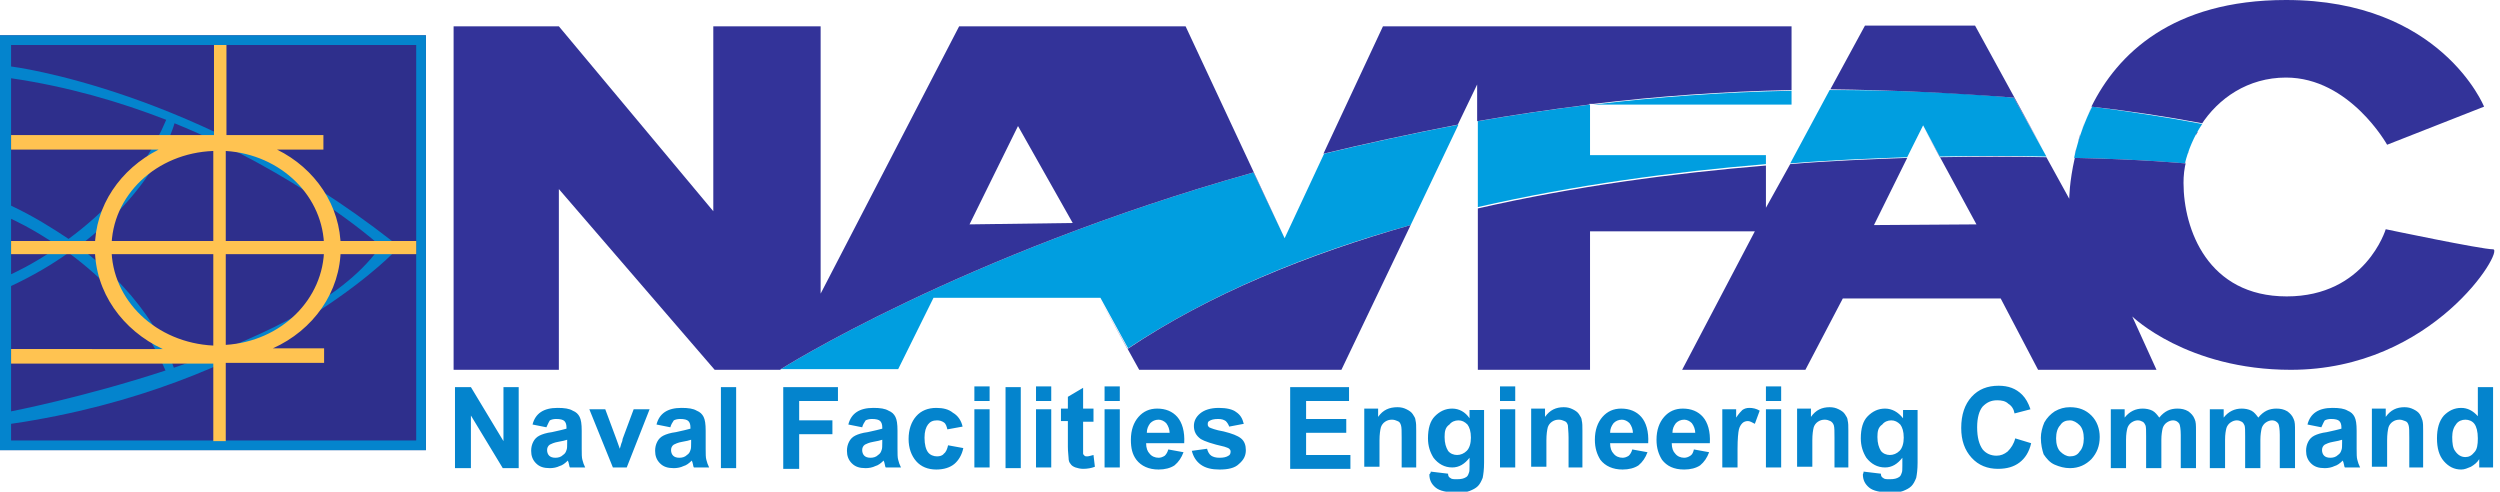 <?xml version="1.0" encoding="utf-8"?>
<!-- Generator: Adobe Illustrator 19.0.0, SVG Export Plug-In . SVG Version: 6.00 Build 0)  -->
<svg version="1.1" id="Layer_1" xmlns="http://www.w3.org/2000/svg" xmlns:xlink="http://www.w3.org/1999/xlink" x="0px" y="0px"
	 viewBox="0 0 361 71" style="enable-background:new 0 0 361 71;" xml:space="preserve">
<style type="text/css">
	.st0{fill:none;}
	.st1{fill-rule:evenodd;clip-rule:evenodd;fill:#009EE0;}
	.st2{fill-rule:evenodd;clip-rule:evenodd;fill:#333399;}
	.st3{fill-rule:evenodd;clip-rule:evenodd;fill:#0484CD;}
	.st4{fill-rule:evenodd;clip-rule:evenodd;fill:#2E2F8C;}
	.st5{fill-rule:evenodd;clip-rule:evenodd;fill:#FFC351;}
</style>
<g>
	<rect class="st0" width="361" height="71"/>
	<path class="st1" d="M112.6,53.4c0,0,26.1-16.6,68.4-28.5l4.5,9.5l5.7-12.2c6.2-1.5,12.7-2.9,19.4-4.2l-6.9,14.5
		c-14.8,4.1-28.9,9.9-40.8,17.8l-4-7.3h-24.1l-5.1,10.3H112.6z"/>
	<path class="st2" d="M162.8,50.4l-4-7.3l5.7,10.3h29.2l10-20.9C188.9,36.7,174.7,42.4,162.8,50.4z"/>
	<path class="st2" d="M138.5,3.8l-20,38.6V3.8h-15.5v26.7L80.7,3.8H65.5v49.6h15.2V27.3l22.5,26.1h9.4c0,0,26.1-16.6,68.4-28.5
		l4.5,9.5L171.2,3.8H138.5z M140,32.4l7-14.2l7.9,14L140,32.4z"/>
	<path class="st1" d="M213.4,17.5c5.2-0.9,10.6-1.7,16.2-2.4v7.3h25.4v1.3c-13.3,1.1-27.6,3-41.6,6.2V17.5z"/>
	<path class="st1" d="M230.1,15.1c9.2-1.1,18.7-1.8,28.6-2v2H230.1z"/>
	<path class="st2" d="M199.7,3.8l-14.3,30.6l5.7-12.2c6.2-1.5,12.7-2.9,19.4-4.2l-1.1,2.3l3.9-8.1v5.3c5.2-0.9,10.6-1.7,16.2-2.4
		v-0.1h0.6c9.2-1.1,18.7-1.8,28.6-2V3.8H199.7z"/>
	<path class="st1" d="M264.2,13c8.6,0,17.5,0.3,26.6,1.1l4.7,8.5c-4.6-0.1-9.8-0.1-15.4,0l-2.4-4.5l-2.3,4.6
		c-5.3,0.2-11,0.4-16.9,0.9L264.2,13z"/>
	<path class="st2" d="M290.8,14.1l4.2,7.5l-9.8-17.9h-15.9l-5,9.2C272.8,13,281.7,13.4,290.8,14.1z"/>
	<path class="st1" d="M302.1,15.4c5.3,0.7,10.6,1.5,15.9,2.5v0c-1.2,1.8-2,3.7-2.5,5.7l0,0c0,0-6.1-0.6-16-0.8
		C300,20.5,300.8,18,302.1,15.4L302.1,15.4z"/>
	<path class="st2" d="M299.9,21c0.2-0.5,0.3-1.1,0.5-1.7C300.3,19.9,300.1,20.4,299.9,21z"/>
	<path class="st2" d="M300.5,19.1c0.2-0.5,0.4-1.1,0.6-1.7C300.9,18,300.7,18.5,300.5,19.1z"/>
	<path class="st2" d="M301.2,17.3c0.3-0.6,0.5-1.2,0.8-1.9C301.8,16,301.5,16.6,301.2,17.3z"/>
	<path class="st2" d="M318,17.8L318,17.8c-0.1,0.1-0.1,0.2-0.2,0.3c2.5-3.9,6.8-6.9,12.3-6.9c9.2,0,14.6,9.7,14.6,9.7l14-5.5
		c0,0-6.2-15.4-28.6-15.4c-16.5,0-24.4,7.9-28.1,15.4C307.3,16,312.7,16.8,318,17.8z"/>
	<path class="st2" d="M316.4,20.9c0.1-0.2,0.2-0.4,0.2-0.5C316.6,20.5,316.5,20.7,316.4,20.9z"/>
	<path class="st2" d="M317.1,19.5c0.1-0.2,0.2-0.4,0.3-0.5C317.2,19.1,317.1,19.3,317.1,19.5z"/>
	<path class="st2" d="M315.9,22.2c0.1-0.2,0.1-0.3,0.2-0.5C316,21.9,316,22.1,315.9,22.2z"/>
	<path class="st2" d="M299.5,22.6c0.1-0.5,0.2-0.9,0.4-1.4C299.8,21.6,299.6,22.1,299.5,22.6z"/>
	<path class="st1" d="M302.1,15.4"/>
	<path class="st3" d="M65.7,67.5V55.9H68l4.7,7.8v-7.8h2.2v11.7h-2.3l-4.6-7.6v7.6H65.7z M78.9,61.7l-2-0.4c0.2-0.8,0.6-1.4,1.2-1.8
		c0.6-0.4,1.4-0.6,2.4-0.6c1,0,1.7,0.1,2.2,0.4c0.5,0.2,0.8,0.5,1,0.9c0.2,0.4,0.3,1,0.3,2l0,2.6c0,0.7,0,1.3,0.1,1.6
		c0.1,0.4,0.2,0.7,0.4,1.1h-2.2c-0.1-0.1-0.1-0.4-0.2-0.7c0-0.1-0.1-0.2-0.1-0.3c-0.4,0.4-0.8,0.7-1.2,0.8c-0.4,0.2-0.9,0.3-1.4,0.3
		c-0.9,0-1.5-0.2-2-0.7c-0.5-0.5-0.7-1.1-0.7-1.8c0-0.5,0.1-0.9,0.3-1.3c0.2-0.4,0.5-0.7,0.9-0.9c0.4-0.2,1-0.4,1.8-0.5
		c1-0.2,1.7-0.4,2.1-0.5v-0.2c0-0.4-0.1-0.7-0.3-0.9c-0.2-0.2-0.6-0.3-1.2-0.3c-0.4,0-0.7,0.1-0.9,0.2C79.2,61,79.1,61.3,78.9,61.7
		L78.9,61.7z M81.9,63.5c-0.3,0.1-0.7,0.2-1.3,0.3c-0.6,0.1-1,0.3-1.2,0.4c-0.3,0.2-0.4,0.5-0.4,0.8c0,0.3,0.1,0.6,0.3,0.8
		c0.2,0.2,0.5,0.3,0.9,0.3c0.4,0,0.8-0.1,1.1-0.4c0.3-0.2,0.4-0.4,0.5-0.7c0.1-0.2,0.1-0.6,0.1-1.1V63.5z M88.5,67.5l-3.4-8.4h2.3
		l1.6,4.3l0.5,1.4c0.1-0.4,0.2-0.6,0.2-0.7c0.1-0.2,0.2-0.5,0.2-0.7l1.6-4.3h2.3l-3.3,8.4H88.5z M96.8,61.7l-2-0.4
		c0.2-0.8,0.6-1.4,1.2-1.8c0.6-0.4,1.4-0.6,2.4-0.6c1,0,1.7,0.1,2.2,0.4c0.5,0.2,0.8,0.5,1,0.9c0.2,0.4,0.3,1,0.3,2l0,2.6
		c0,0.7,0,1.3,0.1,1.6c0.1,0.4,0.2,0.7,0.4,1.1h-2.2c-0.1-0.1-0.1-0.4-0.2-0.7c0-0.1-0.1-0.2-0.1-0.3c-0.4,0.4-0.8,0.7-1.2,0.8
		c-0.4,0.2-0.9,0.3-1.4,0.3c-0.9,0-1.5-0.2-2-0.7c-0.5-0.5-0.7-1.1-0.7-1.8c0-0.5,0.1-0.9,0.3-1.3c0.2-0.4,0.5-0.7,0.9-0.9
		c0.4-0.2,1-0.4,1.8-0.5c1-0.2,1.7-0.4,2.1-0.5v-0.2c0-0.4-0.1-0.7-0.3-0.9c-0.2-0.2-0.6-0.3-1.2-0.3c-0.4,0-0.7,0.1-0.9,0.2
		C97.1,61,96.9,61.3,96.8,61.7L96.8,61.7z M99.8,63.5c-0.3,0.1-0.7,0.2-1.3,0.3c-0.6,0.1-1,0.3-1.2,0.4c-0.3,0.2-0.4,0.5-0.4,0.8
		c0,0.3,0.1,0.6,0.3,0.8c0.2,0.2,0.5,0.3,0.9,0.3c0.4,0,0.8-0.1,1.1-0.4c0.3-0.2,0.4-0.4,0.5-0.7c0.1-0.2,0.1-0.6,0.1-1.1V63.5z
		 M104.1,67.5V55.9h2.2v11.7H104.1z M113.1,67.5V55.9h7.9v2h-5.6v2.8h4.8v2h-4.8v5H113.1z M124.5,61.7l-2-0.4
		c0.2-0.8,0.6-1.4,1.2-1.8c0.6-0.4,1.4-0.6,2.4-0.6c1,0,1.7,0.1,2.2,0.4c0.5,0.2,0.8,0.5,1,0.9c0.2,0.4,0.3,1,0.3,2l0,2.6
		c0,0.7,0,1.3,0.1,1.6c0.1,0.4,0.2,0.7,0.4,1.1h-2.2c-0.1-0.1-0.1-0.4-0.2-0.7c0-0.1-0.1-0.2-0.1-0.3c-0.4,0.4-0.8,0.7-1.2,0.8
		c-0.4,0.2-0.9,0.3-1.4,0.3c-0.9,0-1.5-0.2-2-0.7c-0.5-0.5-0.7-1.1-0.7-1.8c0-0.5,0.1-0.9,0.3-1.3c0.2-0.4,0.5-0.7,0.9-0.9
		c0.4-0.2,1-0.4,1.8-0.5c1-0.2,1.7-0.4,2.1-0.5v-0.2c0-0.4-0.1-0.7-0.3-0.9c-0.2-0.2-0.6-0.3-1.2-0.3c-0.4,0-0.7,0.1-0.9,0.2
		C124.8,61,124.6,61.3,124.5,61.7L124.5,61.7z M127.4,63.5c-0.3,0.1-0.7,0.2-1.3,0.3c-0.6,0.1-1,0.3-1.2,0.4
		c-0.3,0.2-0.4,0.5-0.4,0.8c0,0.3,0.1,0.6,0.3,0.8c0.2,0.2,0.5,0.3,0.9,0.3c0.4,0,0.8-0.1,1.1-0.4c0.3-0.2,0.4-0.4,0.5-0.7
		c0.1-0.2,0.1-0.6,0.1-1.1V63.5z M139,61.6l-2.2,0.4c-0.1-0.4-0.2-0.8-0.5-1c-0.3-0.2-0.6-0.3-1-0.3c-0.6,0-1,0.2-1.3,0.6
		c-0.3,0.4-0.5,1-0.5,1.9c0,1,0.2,1.7,0.5,2.1c0.3,0.4,0.8,0.6,1.3,0.6c0.4,0,0.8-0.1,1-0.4c0.3-0.2,0.5-0.7,0.6-1.2l2.2,0.4
		c-0.2,1-0.7,1.8-1.3,2.3c-0.6,0.5-1.5,0.8-2.6,0.8c-1.2,0-2.2-0.4-2.9-1.2c-0.7-0.8-1.1-1.9-1.1-3.2c0-1.4,0.4-2.5,1.1-3.3
		c0.7-0.8,1.7-1.2,2.9-1.2c1,0,1.8,0.2,2.4,0.7C138.3,60,138.8,60.7,139,61.6L139,61.6z M140.7,57.9v-2.1h2.2v2.1H140.7z
		 M140.7,67.5v-8.4h2.2v8.4H140.7z M145.2,67.5V55.9h2.2v11.7H145.2z M149.6,57.9v-2.1h2.2v2.1H149.6z M149.6,67.5v-8.4h2.2v8.4
		H149.6z M157.9,59.1v1.8h-1.5v3.4c0,0.7,0,1.1,0,1.2c0,0.1,0.1,0.2,0.2,0.3c0.1,0.1,0.2,0.1,0.4,0.1c0.2,0,0.5-0.1,0.9-0.2l0.2,1.7
		c-0.5,0.2-1.1,0.3-1.7,0.3c-0.4,0-0.8-0.1-1.1-0.2c-0.3-0.1-0.6-0.3-0.7-0.5c-0.2-0.2-0.3-0.5-0.3-0.9c0-0.3-0.1-0.8-0.1-1.6v-3.7
		h-1v-1.8h1v-1.7l2.2-1.3v3H157.9z M159.5,57.9v-2.1h2.2v2.1H159.5z M159.5,67.5v-8.4h2.2v8.4H159.5z M168.7,64.9l2.2,0.4
		c-0.3,0.8-0.7,1.4-1.3,1.9c-0.6,0.4-1.4,0.6-2.3,0.6c-1.4,0-2.5-0.5-3.2-1.4c-0.6-0.8-0.8-1.7-0.8-2.9c0-1.4,0.4-2.5,1.1-3.3
		c0.7-0.8,1.6-1.2,2.7-1.2c1.2,0,2.2,0.4,2.9,1.2c0.7,0.8,1.1,2.1,1,3.8h-5.5c0,0.7,0.2,1.2,0.5,1.5c0.3,0.4,0.8,0.6,1.3,0.6
		c0.3,0,0.6-0.1,0.9-0.3C168.4,65.6,168.6,65.3,168.7,64.9L168.7,64.9z M168.9,62.6c0-0.6-0.2-1.1-0.5-1.5c-0.3-0.3-0.7-0.5-1.1-0.5
		c-0.5,0-0.9,0.2-1.2,0.5c-0.3,0.4-0.5,0.8-0.5,1.4H168.9z M172.1,65.1l2.2-0.3c0.1,0.4,0.3,0.8,0.6,1c0.3,0.2,0.7,0.3,1.2,0.3
		c0.6,0,1-0.1,1.3-0.3c0.2-0.1,0.3-0.3,0.3-0.6c0-0.2-0.1-0.3-0.2-0.4c-0.1-0.1-0.4-0.2-0.7-0.3c-1.8-0.4-2.9-0.8-3.4-1.1
		c-0.7-0.5-1-1.1-1-1.9c0-0.7,0.3-1.3,0.9-1.8c0.6-0.5,1.5-0.8,2.7-0.8c1.1,0,2,0.2,2.5,0.6c0.6,0.4,0.9,0.9,1.1,1.7l-2.1,0.4
		c-0.1-0.3-0.3-0.6-0.5-0.8c-0.3-0.2-0.6-0.3-1.1-0.3c-0.6,0-1,0.1-1.3,0.3c-0.2,0.1-0.2,0.3-0.2,0.5c0,0.2,0.1,0.3,0.2,0.4
		c0.2,0.1,0.9,0.4,2.1,0.6c1.2,0.3,2,0.6,2.5,1c0.5,0.4,0.7,1,0.7,1.7c0,0.8-0.3,1.4-1,2c-0.6,0.6-1.6,0.8-2.8,0.8
		c-1.1,0-2-0.2-2.7-0.7C172.7,66.6,172.3,65.9,172.1,65.1L172.1,65.1z M186.3,67.5V55.9h8.5v2h-6.2v2.6h5.8v2h-5.8v3.2h6.4v2H186.3z
		 M204.6,67.5h-2.2v-4.3c0-0.9,0-1.5-0.1-1.8c-0.1-0.3-0.2-0.5-0.5-0.6c-0.2-0.1-0.5-0.2-0.8-0.2c-0.4,0-0.7,0.1-1,0.3
		c-0.3,0.2-0.5,0.5-0.6,0.8c-0.1,0.4-0.2,1-0.2,1.9v3.8H197v-8.4h2v1.2c0.7-1,1.6-1.4,2.8-1.4c0.5,0,0.9,0.1,1.3,0.3
		c0.4,0.2,0.7,0.4,0.9,0.7c0.2,0.3,0.4,0.6,0.4,0.9c0.1,0.4,0.1,0.8,0.1,1.5V67.5z M206.6,68.1l2.5,0.3c0,0.3,0.1,0.5,0.3,0.6
		c0.2,0.2,0.5,0.2,1,0.2c0.6,0,1-0.1,1.3-0.3c0.2-0.1,0.3-0.3,0.4-0.6c0.1-0.2,0.1-0.5,0.1-1v-1.2c-0.7,0.9-1.5,1.4-2.5,1.4
		c-1.1,0-2-0.5-2.7-1.4c-0.5-0.8-0.8-1.7-0.8-2.8c0-1.4,0.3-2.5,1-3.2c0.7-0.7,1.5-1.1,2.5-1.1c1,0,1.9,0.5,2.5,1.4v-1.2h2.1v7.6
		c0,1-0.1,1.7-0.2,2.2c-0.2,0.5-0.4,0.9-0.7,1.2c-0.3,0.3-0.7,0.5-1.2,0.7c-0.5,0.2-1.1,0.2-1.9,0.2c-1.4,0-2.4-0.2-3-0.7
		c-0.6-0.5-0.9-1.1-0.9-1.9C206.6,68.3,206.6,68.2,206.6,68.1L206.6,68.1z M208.6,63.1c0,0.9,0.2,1.5,0.5,2c0.3,0.4,0.8,0.6,1.3,0.6
		c0.5,0,1-0.2,1.4-0.6c0.4-0.4,0.6-1.1,0.6-1.9c0-0.9-0.2-1.5-0.5-1.9c-0.4-0.4-0.8-0.6-1.3-0.6c-0.5,0-1,0.2-1.3,0.6
		C208.7,61.7,208.6,62.3,208.6,63.1L208.6,63.1z M216.6,57.9v-2.1h2.2v2.1H216.6z M216.6,67.5v-8.4h2.2v8.4H216.6z M228.7,67.5h-2.2
		v-4.3c0-0.9-0.1-1.5-0.1-1.8c-0.1-0.3-0.2-0.5-0.5-0.6c-0.2-0.1-0.5-0.2-0.8-0.2c-0.4,0-0.7,0.1-1,0.3c-0.3,0.2-0.5,0.5-0.6,0.8
		c-0.1,0.4-0.2,1-0.2,1.9v3.8h-2.2v-8.4h2v1.2c0.7-1,1.6-1.4,2.7-1.4c0.5,0,0.9,0.1,1.3,0.3c0.4,0.2,0.7,0.4,0.9,0.7
		c0.2,0.3,0.4,0.6,0.4,0.9c0.1,0.4,0.1,0.8,0.1,1.5V67.5z M235.7,64.9l2.2,0.4c-0.3,0.8-0.7,1.4-1.3,1.9c-0.6,0.4-1.4,0.6-2.3,0.6
		c-1.4,0-2.5-0.5-3.2-1.4c-0.5-0.8-0.8-1.7-0.8-2.9c0-1.4,0.4-2.5,1.1-3.3c0.7-0.8,1.6-1.2,2.7-1.2c1.2,0,2.2,0.4,2.9,1.2
		c0.7,0.8,1.1,2.1,1,3.8h-5.5c0,0.7,0.2,1.2,0.5,1.5c0.3,0.4,0.8,0.6,1.3,0.6c0.3,0,0.6-0.1,0.9-0.3
		C235.4,65.6,235.6,65.3,235.7,64.9L235.7,64.9z M235.8,62.6c0-0.6-0.2-1.1-0.5-1.5c-0.3-0.3-0.7-0.5-1.1-0.5
		c-0.5,0-0.9,0.2-1.2,0.5c-0.3,0.4-0.5,0.8-0.5,1.4H235.8z M244.6,64.9l2.2,0.4c-0.3,0.8-0.7,1.4-1.3,1.9c-0.6,0.4-1.4,0.6-2.3,0.6
		c-1.5,0-2.5-0.5-3.2-1.4c-0.5-0.8-0.8-1.7-0.8-2.9c0-1.4,0.4-2.5,1.1-3.3c0.7-0.8,1.6-1.2,2.7-1.2c1.2,0,2.2,0.4,2.9,1.2
		c0.7,0.8,1.1,2.1,1,3.8h-5.5c0,0.7,0.2,1.2,0.5,1.5c0.3,0.4,0.8,0.6,1.3,0.6c0.3,0,0.6-0.1,0.9-0.3
		C244.4,65.6,244.5,65.3,244.6,64.9L244.6,64.9z M244.8,62.6c0-0.6-0.2-1.1-0.5-1.5c-0.3-0.3-0.7-0.5-1.1-0.5
		c-0.5,0-0.9,0.2-1.2,0.5c-0.3,0.4-0.5,0.8-0.5,1.4H244.8z M250.9,67.5h-2.2v-8.4h2v1.2c0.4-0.6,0.7-0.9,0.9-1.1
		c0.3-0.2,0.6-0.3,1-0.3c0.5,0,1,0.1,1.5,0.4l-0.7,1.9c-0.4-0.2-0.7-0.4-1-0.4c-0.3,0-0.6,0.1-0.8,0.3c-0.2,0.2-0.4,0.5-0.5,0.9
		c-0.1,0.4-0.2,1.4-0.2,2.8V67.5z M255,57.9v-2.1h2.2v2.1H255z M255,67.5v-8.4h2.2v8.4H255z M267.1,67.5h-2.2v-4.3
		c0-0.9,0-1.5-0.1-1.8c-0.1-0.3-0.3-0.5-0.5-0.6c-0.2-0.1-0.5-0.2-0.8-0.2c-0.4,0-0.7,0.1-1,0.3c-0.3,0.2-0.5,0.5-0.6,0.8
		c-0.1,0.4-0.2,1-0.2,1.9v3.8h-2.2v-8.4h2v1.2c0.7-1,1.6-1.4,2.7-1.4c0.5,0,0.9,0.1,1.3,0.3c0.4,0.2,0.7,0.4,0.9,0.7
		c0.2,0.3,0.4,0.6,0.4,0.9c0.1,0.4,0.1,0.8,0.1,1.5V67.5z M269.1,68.1l2.5,0.3c0,0.3,0.1,0.5,0.3,0.6c0.2,0.2,0.5,0.2,1,0.2
		c0.6,0,1-0.1,1.3-0.3c0.2-0.1,0.3-0.3,0.4-0.6c0.1-0.2,0.1-0.5,0.1-1v-1.2c-0.7,0.9-1.5,1.4-2.5,1.4c-1.1,0-2-0.5-2.7-1.4
		c-0.5-0.8-0.8-1.7-0.8-2.8c0-1.4,0.3-2.5,1-3.2c0.7-0.7,1.5-1.1,2.5-1.1c1,0,1.9,0.5,2.6,1.4v-1.2h2.1v7.6c0,1-0.1,1.7-0.2,2.2
		c-0.2,0.5-0.4,0.9-0.7,1.2c-0.3,0.3-0.7,0.5-1.2,0.7c-0.5,0.2-1.1,0.2-1.9,0.2c-1.4,0-2.4-0.2-3-0.7c-0.6-0.5-0.9-1.1-0.9-1.9
		C269.1,68.3,269.1,68.2,269.1,68.1L269.1,68.1z M271.1,63.1c0,0.9,0.2,1.5,0.5,2c0.3,0.4,0.8,0.6,1.3,0.6c0.5,0,1-0.2,1.4-0.6
		c0.4-0.4,0.6-1.1,0.6-1.9c0-0.9-0.2-1.5-0.5-1.9c-0.4-0.4-0.8-0.6-1.3-0.6c-0.5,0-1,0.2-1.3,0.6C271.2,61.7,271.1,62.3,271.1,63.1
		L271.1,63.1z M291,63.3l2.3,0.7c-0.3,1.3-0.9,2.2-1.7,2.8c-0.8,0.6-1.8,0.9-3.1,0.9c-1.5,0-2.8-0.5-3.8-1.6c-1-1.1-1.5-2.5-1.5-4.3
		c0-1.9,0.5-3.4,1.5-4.5c1-1.1,2.3-1.6,3.9-1.6c1.4,0,2.5,0.4,3.4,1.3c0.5,0.5,0.9,1.2,1.2,2.1l-2.3,0.6c-0.1-0.6-0.4-1.1-0.9-1.4
		c-0.4-0.4-1-0.5-1.6-0.5c-0.9,0-1.5,0.3-2.1,0.9c-0.5,0.6-0.8,1.6-0.8,3c0,1.5,0.3,2.5,0.8,3.2c0.5,0.6,1.2,0.9,2,0.9
		c0.6,0,1.1-0.2,1.6-0.6C290.4,64.7,290.8,64.1,291,63.3L291,63.3z M294.7,63.2c0-0.7,0.2-1.5,0.5-2.2c0.4-0.7,0.9-1.2,1.5-1.6
		c0.7-0.4,1.4-0.6,2.2-0.6c1.3,0,2.3,0.4,3.1,1.2c0.8,0.8,1.2,1.9,1.2,3.1c0,1.3-0.4,2.3-1.2,3.2c-0.8,0.8-1.8,1.3-3.1,1.3
		c-0.8,0-1.5-0.2-2.2-0.5c-0.7-0.3-1.2-0.9-1.6-1.5C294.9,65,294.7,64.2,294.7,63.2L294.7,63.2z M296.9,63.3c0,0.8,0.2,1.5,0.6,1.9
		c0.4,0.4,0.9,0.7,1.4,0.7c0.6,0,1.1-0.2,1.4-0.7c0.4-0.4,0.6-1.1,0.6-1.9c0-0.8-0.2-1.5-0.6-1.9c-0.4-0.4-0.9-0.7-1.4-0.7
		c-0.6,0-1.1,0.2-1.4,0.7C297.1,61.8,296.9,62.5,296.9,63.3L296.9,63.3z M304.8,59.1h2v1.2c0.7-0.9,1.6-1.3,2.6-1.3
		c0.5,0,1,0.1,1.4,0.3c0.4,0.2,0.7,0.6,1,1c0.4-0.5,0.8-0.8,1.2-1c0.4-0.2,0.9-0.3,1.4-0.3c0.6,0,1.1,0.1,1.6,0.4
		c0.4,0.3,0.7,0.6,0.9,1.1c0.2,0.4,0.2,0.9,0.2,1.7v5.4h-2.2v-4.8c0-0.8-0.1-1.4-0.2-1.6c-0.2-0.3-0.5-0.5-0.9-0.5
		c-0.3,0-0.6,0.1-0.9,0.3c-0.3,0.2-0.5,0.5-0.6,0.8c-0.1,0.4-0.2,1-0.2,1.7v4.1h-2.2v-4.6c0-0.8,0-1.4-0.1-1.6
		c-0.1-0.2-0.2-0.4-0.4-0.5c-0.2-0.1-0.4-0.2-0.7-0.2c-0.3,0-0.6,0.1-0.9,0.3c-0.3,0.2-0.5,0.5-0.6,0.8c-0.1,0.4-0.2,0.9-0.2,1.7
		v4.1h-2.2V59.1z M319.1,59.1h2v1.2c0.7-0.9,1.6-1.3,2.6-1.3c0.5,0,1,0.1,1.4,0.3c0.4,0.2,0.7,0.6,1,1c0.4-0.5,0.8-0.8,1.2-1
		c0.4-0.2,0.9-0.3,1.4-0.3c0.6,0,1.1,0.1,1.6,0.4c0.4,0.3,0.7,0.6,0.9,1.1c0.2,0.4,0.2,0.9,0.2,1.7v5.4h-2.2v-4.8
		c0-0.8-0.1-1.4-0.2-1.6c-0.2-0.3-0.5-0.5-0.9-0.5c-0.3,0-0.6,0.1-0.9,0.3c-0.3,0.2-0.5,0.5-0.6,0.8c-0.1,0.4-0.2,1-0.2,1.7v4.1
		h-2.2v-4.6c0-0.8,0-1.4-0.1-1.6c-0.1-0.2-0.2-0.4-0.4-0.5s-0.4-0.2-0.7-0.2c-0.3,0-0.6,0.1-0.9,0.3c-0.3,0.2-0.5,0.5-0.6,0.8
		c-0.1,0.4-0.2,0.9-0.2,1.7v4.1h-2.2V59.1z M335.2,61.7l-2-0.4c0.2-0.8,0.6-1.4,1.2-1.8c0.6-0.4,1.4-0.6,2.4-0.6
		c1,0,1.7,0.1,2.2,0.4c0.5,0.2,0.8,0.5,1,0.9c0.2,0.4,0.3,1,0.3,2l0,2.6c0,0.7,0,1.3,0.1,1.6c0.1,0.4,0.2,0.7,0.4,1.1h-2.2
		c-0.1-0.1-0.1-0.4-0.2-0.7c0-0.1-0.1-0.2-0.1-0.3c-0.4,0.4-0.8,0.7-1.2,0.8c-0.4,0.2-0.9,0.3-1.4,0.3c-0.9,0-1.5-0.2-2-0.7
		c-0.5-0.5-0.7-1.1-0.7-1.8c0-0.5,0.1-0.9,0.3-1.3c0.2-0.4,0.5-0.7,0.9-0.9c0.4-0.2,1-0.4,1.8-0.5c1-0.2,1.7-0.4,2.1-0.5v-0.2
		c0-0.4-0.1-0.7-0.3-0.9c-0.2-0.2-0.6-0.3-1.2-0.3c-0.4,0-0.7,0.1-0.9,0.2C335.5,61,335.4,61.3,335.2,61.7L335.2,61.7z M338.2,63.5
		c-0.3,0.1-0.7,0.2-1.3,0.3c-0.6,0.1-1,0.3-1.2,0.4c-0.3,0.2-0.4,0.5-0.4,0.8c0,0.3,0.1,0.6,0.3,0.8c0.2,0.2,0.5,0.3,0.9,0.3
		c0.4,0,0.8-0.1,1.1-0.4c0.3-0.2,0.4-0.4,0.5-0.7c0.1-0.2,0.1-0.6,0.1-1.1V63.5z M350.1,67.5h-2.2v-4.3c0-0.9,0-1.5-0.1-1.8
		c-0.1-0.3-0.2-0.5-0.5-0.6s-0.5-0.2-0.8-0.2c-0.4,0-0.7,0.1-1,0.3c-0.3,0.2-0.5,0.5-0.6,0.8c-0.1,0.4-0.2,1-0.2,1.9v3.8h-2.2v-8.4
		h2v1.2c0.7-1,1.6-1.4,2.7-1.4c0.5,0,0.9,0.1,1.3,0.3c0.4,0.2,0.7,0.4,0.9,0.7c0.2,0.3,0.3,0.6,0.4,0.9c0.1,0.4,0.1,0.8,0.1,1.5
		V67.5z M360,67.5h-2v-1.2c-0.3,0.5-0.7,0.8-1.2,1.1c-0.5,0.2-0.9,0.4-1.4,0.4c-1,0-1.8-0.4-2.5-1.2c-0.7-0.8-1-1.9-1-3.3
		c0-1.4,0.3-2.5,1-3.3c0.7-0.7,1.5-1.1,2.5-1.1c0.9,0,1.7,0.4,2.4,1.2v-4.2h2.2V67.5z M354.1,63.1c0,0.9,0.1,1.6,0.4,2
		c0.4,0.6,0.9,0.9,1.5,0.9c0.5,0,0.9-0.2,1.3-0.7c0.4-0.4,0.5-1.1,0.5-2c0-1-0.2-1.7-0.5-2.1c-0.3-0.4-0.8-0.6-1.3-0.6
		c-0.5,0-1,0.2-1.3,0.6C354.3,61.7,354.1,62.3,354.1,63.1L354.1,63.1z M354.1,63.1"/>
	<rect y="5.1" class="st4" width="61.5" height="59.9"/>
	<path class="st3" d="M0,5.1V65h61.5V5.1H0z M1.6,11.3c8.2,1.2,15.7,3.4,22.4,6c-3.3,7.9-9.2,13.6-14.1,17.2
		c-2.4-1.6-5.1-3.3-8.3-4.8V11.3z M25.1,53.1c-0.5-1.5-3.4-9.8-13.8-17.5C22.8,27,25.2,17.8,25.2,17.8c17.7,7.2,28.9,17,28.9,17v1.9
		C48.4,43.9,36.3,49.3,25.1,53.1z M25.1,17.7C25.1,17.7,25.1,17.8,25.1,17.7L25.1,17.7z M1.6,31.6c0,0,3,1.3,6.9,4
		c-3.9,2.7-6.9,4-6.9,4V31.6z M1.6,41.3c3.2-1.5,5.9-3.1,8.3-4.8c4.9,3.6,10.7,9.2,14,17C12,57.4,1.6,59.4,1.6,59.4V41.3z
		 M60.1,63.6H1.6v-2.4c36.3-5.3,55-24.5,55-24.5v-1.9c-28-21.9-55-25.2-55-25.2V6.5h58.5V63.6z"/>
	<rect x="1.6" y="34.8" class="st5" width="58.5" height="1.9"/>
	<path class="st5" d="M49.2,35.8c0-6.1-3.7-11.5-9.2-14.2h6.7v-2.1H32.7v-13h-1.8v13H1.6v2.1h21.3c-5.5,2.8-9.2,8.1-9.2,14.2
		c0,6.4,4,11.9,9.8,14.6H1.6v2.1h29.2v11.2h1.8V52.4h14.2v-2.1h-7.4C45.2,47.7,49.2,42.2,49.2,35.8z M46.8,35.8
		c0,7.4-6.2,13.5-14.2,14v-28C40.6,22.3,46.8,28.4,46.8,35.8z M16.1,35.8c0-7.6,6.5-13.7,14.7-14v28.1
		C22.6,49.5,16.1,43.4,16.1,35.8z"/>
	<path class="st2" d="M360,36c-1.7,0-15.5-2.9-15.5-2.9s-2.9,9.7-14.3,9.7s-14.9-9.7-14.9-16.4c0-1,0.1-2.1,0.4-3.2
		c0,0.1-0.1,0.2-0.1,0.4l0,0c0,0-6.1-0.6-16-0.8c-0.8,3.5-0.8,5.9-0.8,5.9l-3.3-6c-4.6-0.1-9.8-0.1-15.4,0l-2.4-4.5l7.7,14.2
		l-14.8,0.1l4.8-9.7c-5.3,0.2-11,0.4-16.9,0.9l-3.5,6.3v-6.1c-13.3,1.1-27.6,3-41.6,6.2v23.3h16.2v-20h23.8l-10.5,20h17.8l5.4-10.3
		h22.8l5.4,10.3h17.1l-3.5-7.7c0,0,7.9,7.7,22.9,7.7C351.4,53.4,361.7,36,360,36z"/>
</g>
</svg>
